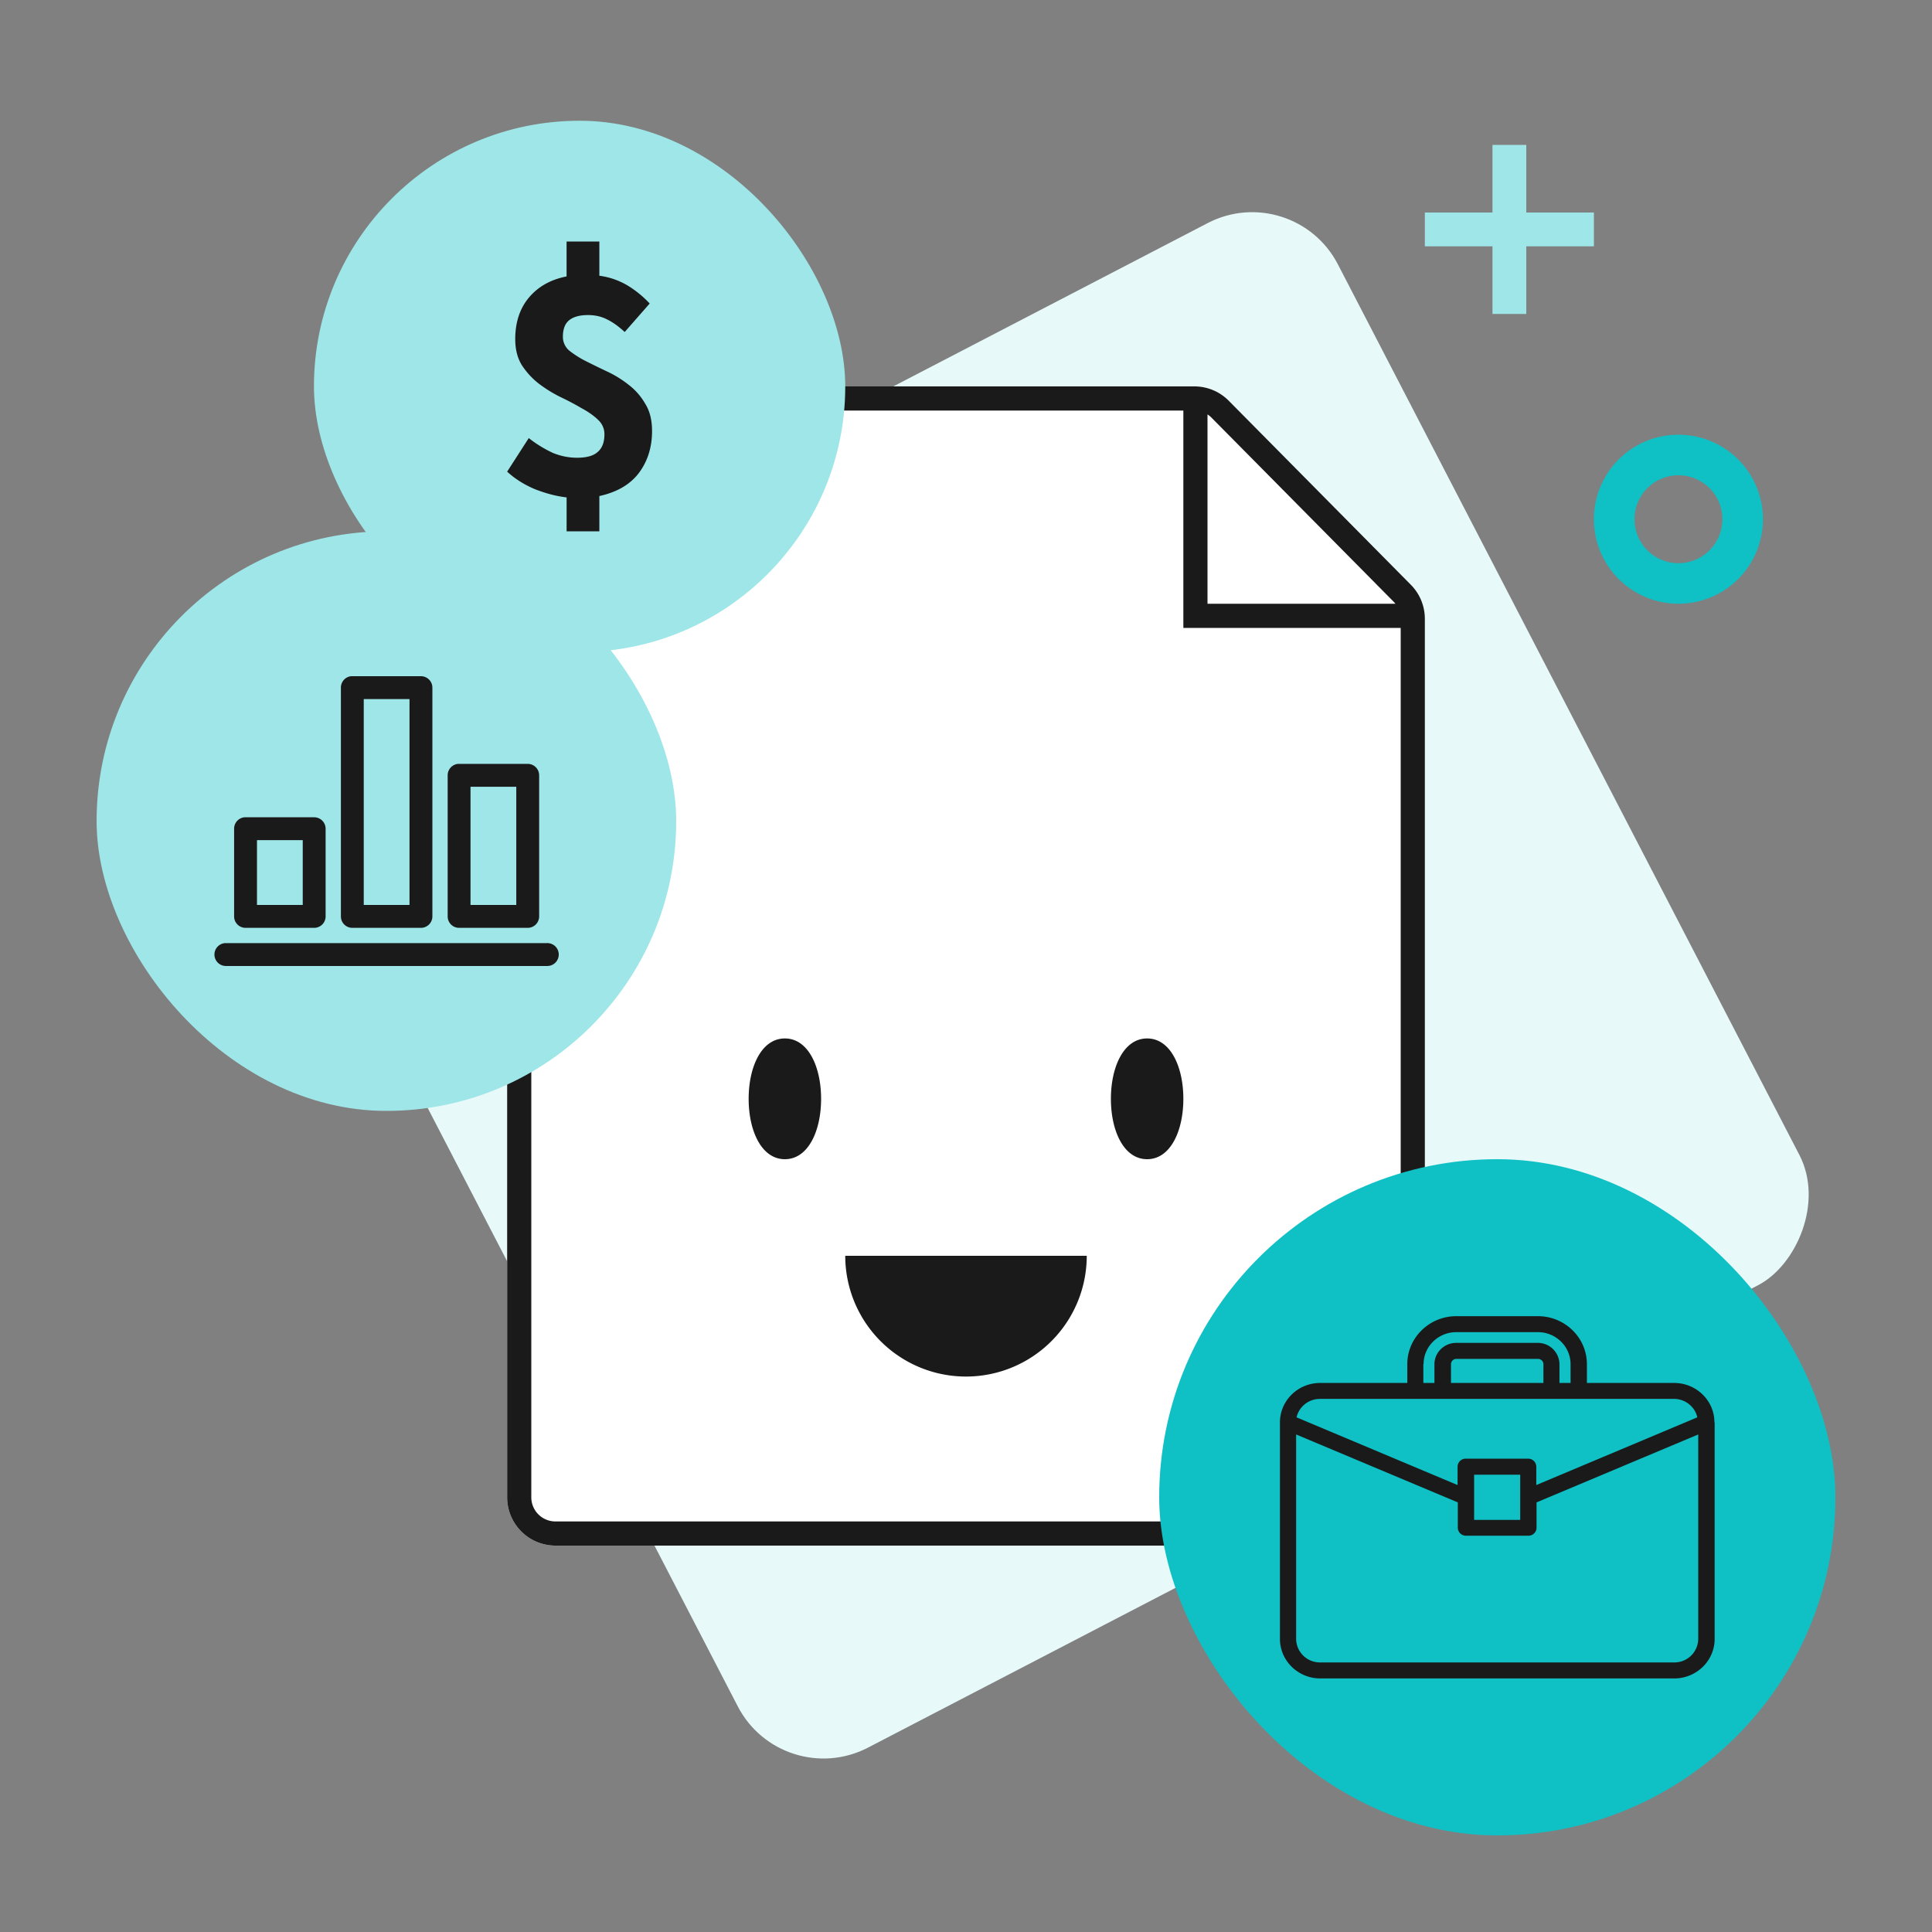<svg width="80" height="80" fill="none" xmlns="http://www.w3.org/2000/svg">
  <rect width="100%" height="100%" fill="#808080" stroke="none"/>
  <rect width="49.535" height="49.535" rx="4" transform="rotate(62.607 20.7 47.734) skewX(.059)" fill="#E7F9F9"/>
  <path fill-rule="evenodd" clip-rule="evenodd" d="M23 16h26.457a2 2 0 0 1 1.422.593l7.543 7.622A2 2 0 0 1 59 25.622V62a2 2 0 0 1-2 2H23a2 2 0 0 1-2-2V18a2 2 0 0 1 2-2Z" fill="#fff"/>
  <path d="M49.457 16a2 2 0 0 1 1.422.593l7.543 7.623A2 2 0 0 1 59 25.622V62a2 2 0 0 1-2 2H23a2 2 0 0 1-2-2V18a2 2 0 0 1 2-2h26.457ZM23 17a1 1 0 0 0-1 1v44a1 1 0 0 0 1 1h34a1 1 0 0 0 1-1V26h-9v-9H23Zm22 35a5 5 0 0 1-10 0h10Zm-12.5-9c.97 0 1.5 1.178 1.5 2.5s-.53 2.5-1.5 2.5-1.5-1.178-1.5-2.5.53-2.5 1.5-2.5Zm15 0c.97 0 1.5 1.178 1.5 2.5s-.53 2.5-1.5 2.5-1.5-1.178-1.5-2.5.53-2.5 1.5-2.5ZM50 25h7.782a.992.992 0 0 0-.071-.081l-7.543-7.622A1 1 0 0 0 50 17.16V25Z" fill="#1A1A1A"/>
  <rect x="48" y="48" width="28" height="28" rx="14" fill="#0FC0C5"/>
  <path d="M70.99 58.896c0-.9-.746-1.631-1.67-1.631h-3.61v-.777c0-1.098-.91-1.988-2.03-1.988h-3.377c-1.121 0-2.03.895-2.03 1.988v.777h-3.608c-.918 0-1.665.731-1.665 1.63v8.969c0 .9.747 1.636 1.67 1.636h14.66c.918 0 1.67-.732 1.67-1.636v-8.968h-.01Zm-12.043-2.408c0-.731.608-1.327 1.355-1.327h3.377c.747 0 1.355.596 1.355 1.327v.777h-.46v-.777a.894.894 0 0 0-.9-.882h-3.377c-.496 0-.9.397-.9.882v.777h-.46v-.777h.01Zm1.135.777v-.777c0-.119.098-.22.225-.22h3.377c.121 0 .225.096.225.22v.777h-3.827Zm-5.416.66h14.648c.472 0 .873.328.968.764l-6.668 2.804v-.763a.336.336 0 0 0-.338-.33h-2.584a.336.336 0 0 0-.337.33v.763l-6.668-2.804a.99.99 0 0 1 .968-.763h.01ZM61.04 62v-.935h1.908v1.87h-1.908V62Zm8.283 6.838H54.666a.985.985 0 0 1-.996-.974v-8.466l6.695 2.813v1.05c0 .18.153.33.338.33h2.584c.185 0 .338-.15.338-.33v-1.05l6.695-2.813v8.466a.985.985 0 0 1-.996.974Z" fill="#1A1A1A"/>
  <rect x="13" y="5" width="22" height="22" rx="11" fill="#9FE6E8"/>
  <path d="M23.462 20.596V22h1.356v-1.46c.727-.159 1.273-.477 1.636-.954.364-.487.546-1.067.546-1.74 0-.45-.093-.824-.28-1.123a2.638 2.638 0 0 0-.685-.786 4.483 4.483 0 0 0-.881-.547 42.25 42.25 0 0 1-.895-.436 4.153 4.153 0 0 1-.686-.435.747.747 0 0 1-.265-.575c0-.318.088-.548.265-.688.178-.14.434-.21.77-.21.298 0 .564.06.797.182.233.112.475.286.727.52l1.035-1.18a4.338 4.338 0 0 0-.909-.743 3.072 3.072 0 0 0-1.175-.407V10h-1.357v1.446c-.662.13-1.184.425-1.566.884-.373.449-.56 1.02-.56 1.712 0 .421.09.777.266 1.067.187.29.415.543.686.758.28.215.578.402.895.561.317.15.61.304.88.463.28.15.51.309.686.477.187.169.28.375.28.618 0 .328-.093.57-.28.73-.177.159-.461.238-.853.238-.336 0-.667-.065-.993-.196a5.048 5.048 0 0 1-1.007-.618L21 19.53c.326.3.713.543 1.16.73.458.177.891.29 1.302.336Z" fill="#1A1A1A"/>
  <rect x="4" y="22" width="24" height="24" rx="12" fill="#9FE6E8"/>
  <path d="M22.641 39.052a.474.474 0 1 1 0 .947H9.38a.475.475 0 0 1-.5-.45.474.474 0 0 1 .45-.497H22.64Zm-9.632-5.21a.474.474 0 0 1 .474.473v3.631a.474.474 0 0 1-.474.474h-2.841a.473.473 0 0 1-.474-.474v-3.63a.474.474 0 0 1 .425-.474h2.89ZM17.43 28a.474.474 0 0 1 .474.474v9.472a.474.474 0 0 1-.474.474H14.59a.473.473 0 0 1-.474-.474v-9.472A.474.474 0 0 1 14.54 28h2.89Zm4.421 3.63a.475.475 0 0 1 .474.475v5.841a.474.474 0 0 1-.474.474H19.01a.473.473 0 0 1-.473-.474v-5.841a.475.475 0 0 1 .424-.474h2.891Zm-11.21 3.16v2.683h1.895v-2.684H10.64Zm4.421-5.843v8.526h1.895v-8.526h-1.895Zm4.421 3.631v4.895h1.895v-4.895h-1.895Z" fill="#1A1A1A"/>
  <path fill-rule="evenodd" clip-rule="evenodd" d="M61.8 8.8V6h1.4v2.8H66v1.4h-2.8V13h-1.4v-2.8H59V8.8h2.8Z" fill="#9FE6E8"/>
  <path fill-rule="evenodd" clip-rule="evenodd" d="M73 21.5a3.5 3.5 0 1 1-7 0 3.5 3.5 0 0 1 7 0Zm-5.32 0a1.82 1.82 0 1 0 3.64 0 1.82 1.82 0 0 0-3.64 0Z" fill="#0FC0C5"/>
</svg>
